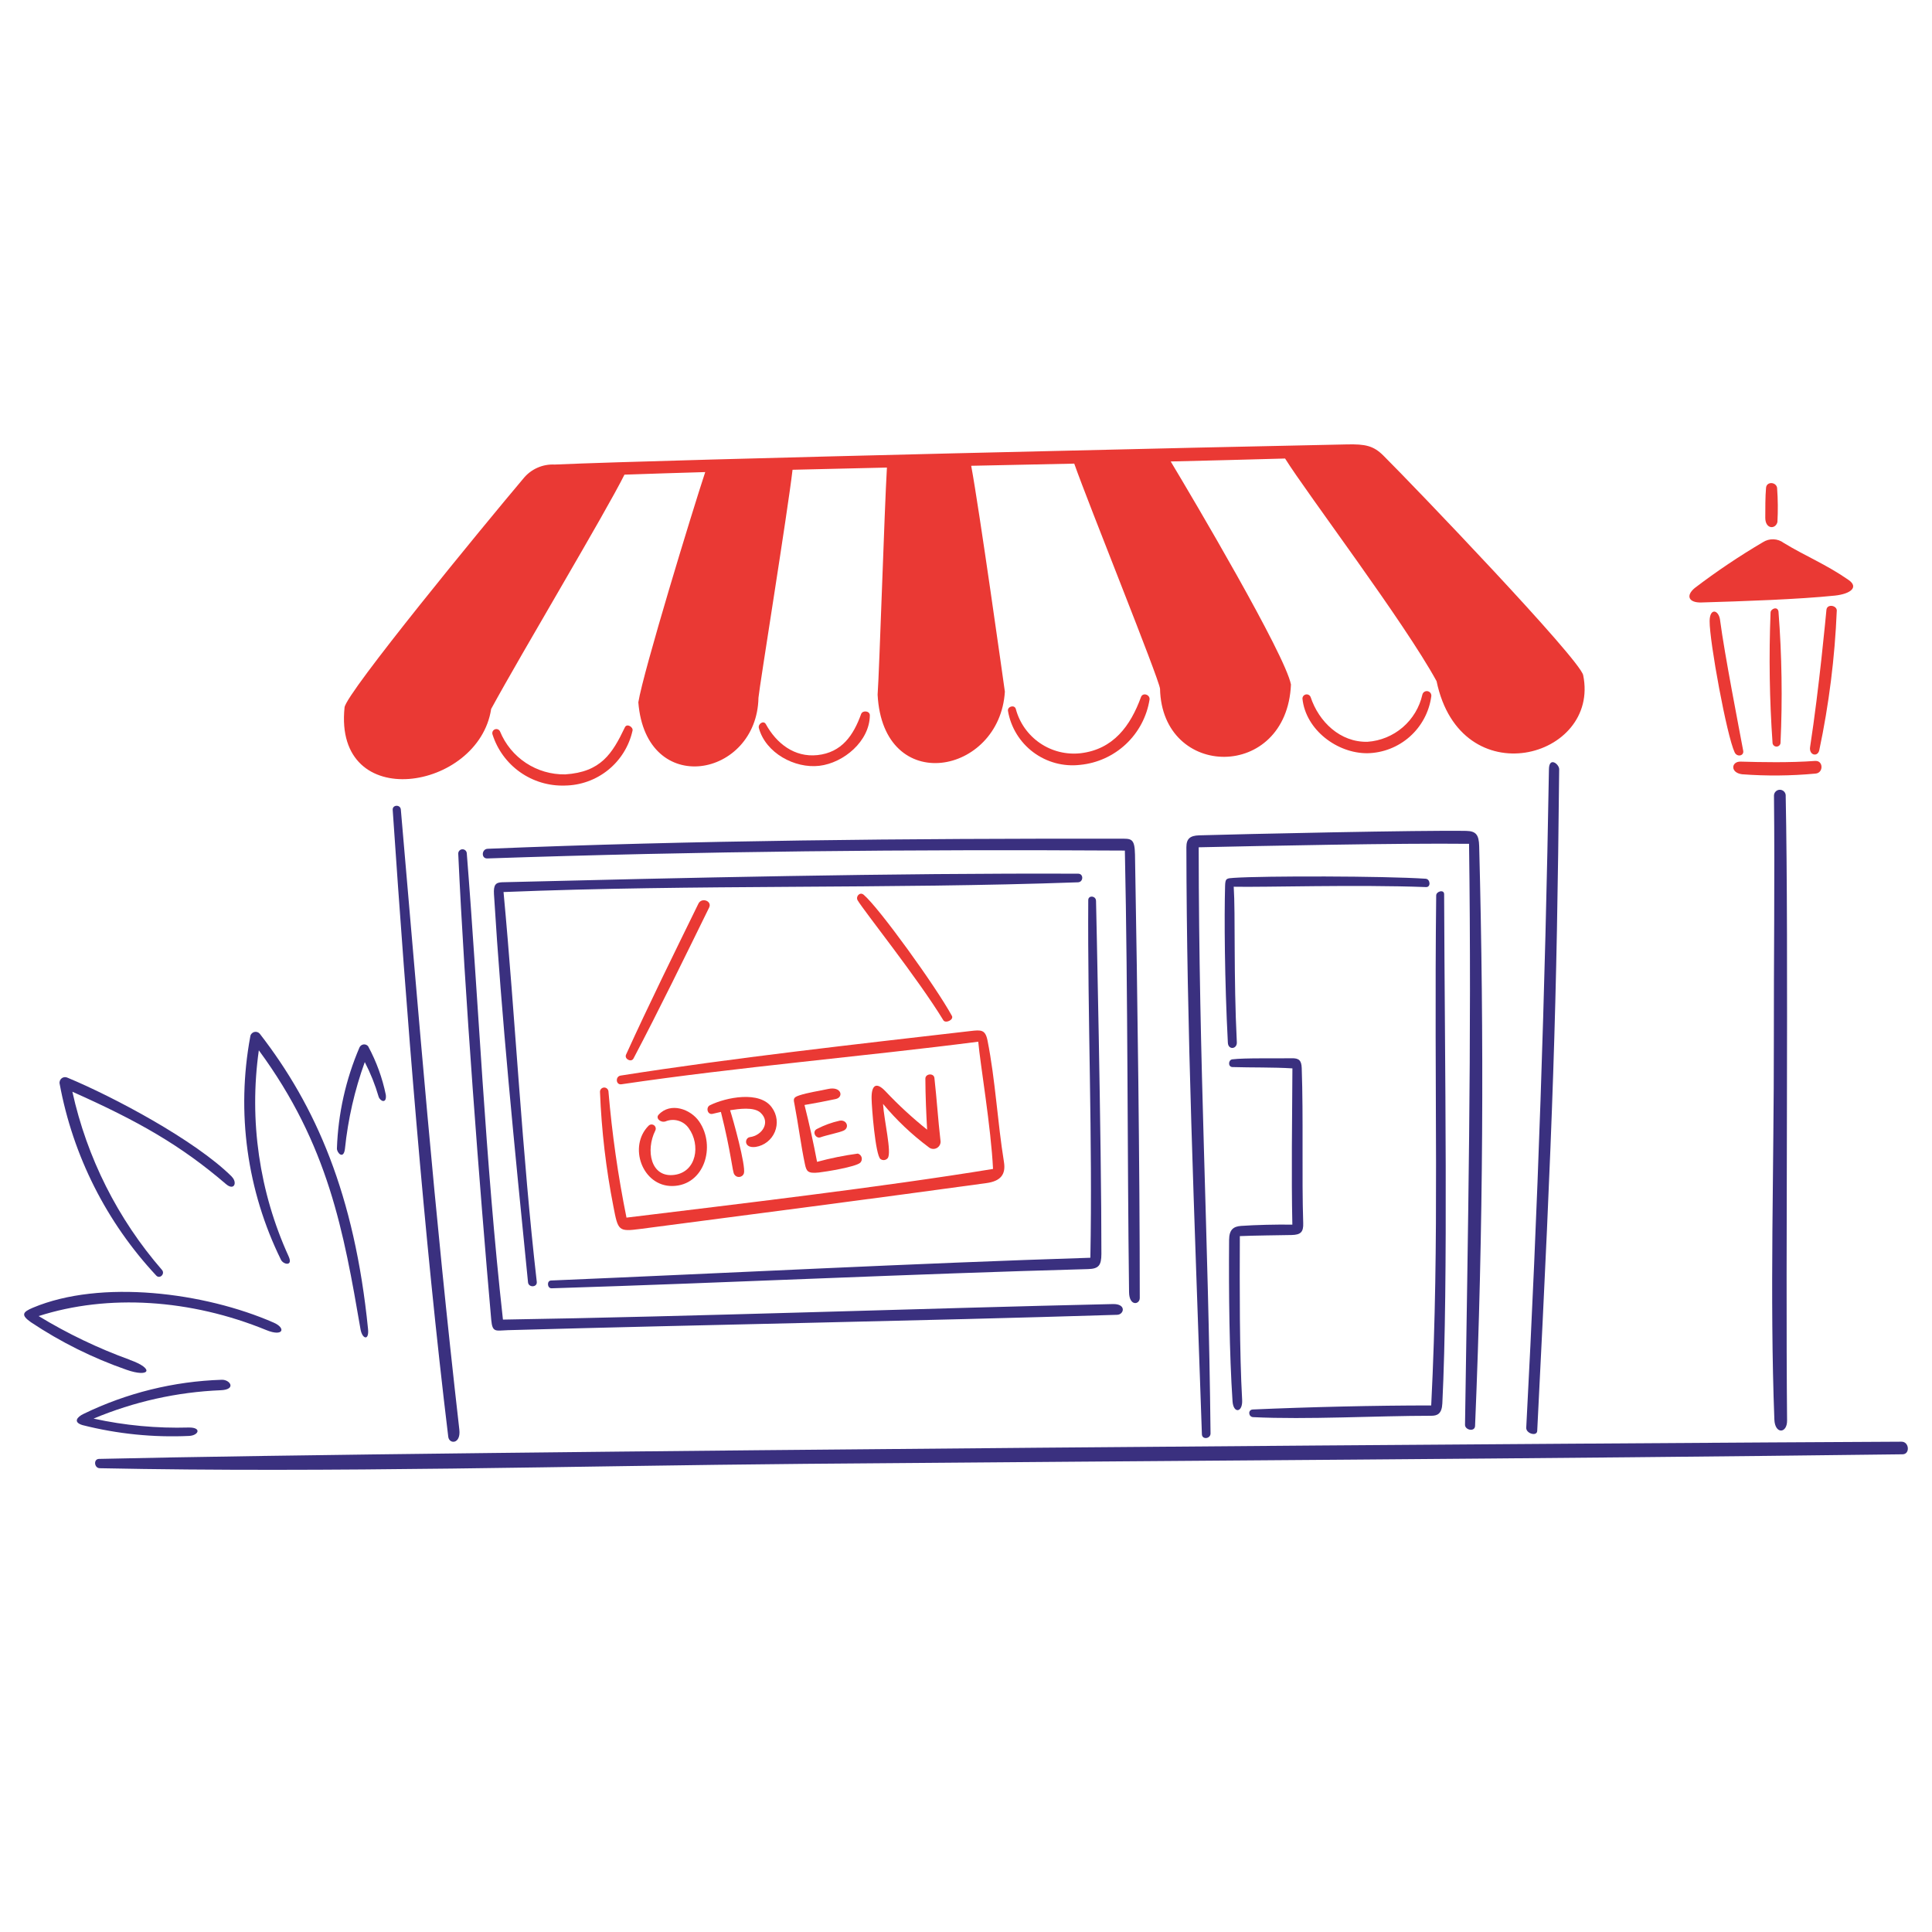 <svg width="100" height="100" viewBox="0 0 100 100" fill="none" xmlns="http://www.w3.org/2000/svg">
<path d="M80.703 39.818C80.706 39.552 80.184 39.147 80.173 39.81C79.979 51.346 79.598 62.582 78.998 73.898C78.982 74.2 79.548 74.365 79.566 74.066C80.382 57.948 80.577 52.217 80.703 39.818ZM64.236 63.453C63.843 63.482 63.623 63.645 63.618 64.173C63.596 66.935 63.632 70.069 63.796 72.531C63.839 73.178 64.33 73.125 64.293 72.456C64.154 69.983 64.163 66.577 64.174 63.981C64.913 63.949 66.181 63.937 66.85 63.924C67.331 63.915 67.469 63.764 67.454 63.312C67.376 60.94 67.468 57.852 67.377 55.28C67.363 54.883 67.229 54.768 66.862 54.775C65.912 54.792 64.443 54.752 63.784 54.831C63.574 54.856 63.549 55.221 63.79 55.231C64.769 55.262 65.903 55.236 66.895 55.299C66.882 57.876 66.836 60.849 66.892 63.387C66.087 63.374 64.984 63.4 64.236 63.453ZM62.044 43.856C62.053 55.076 62.55 64.051 62.657 74.192C62.66 74.475 62.221 74.532 62.21 74.237C61.806 62.476 61.421 53.159 61.407 43.853C61.407 43.41 61.599 43.253 62.064 43.237C64.22 43.172 73.659 42.965 75.891 43.007C76.397 43.016 76.547 43.21 76.562 43.797C76.82 53.676 76.78 63.564 76.349 73.809C76.335 74.127 75.824 74.023 75.829 73.744C75.978 63.731 76.178 53.957 76.038 43.676C72.374 43.635 65.3 43.784 62.044 43.856ZM74.079 72.746C74.52 64.006 74.219 56.77 74.337 46.349C74.337 46.135 74.747 46.022 74.748 46.282C74.779 54.978 74.966 66.321 74.655 72.644C74.629 73.18 74.396 73.28 74.083 73.28C71.253 73.28 67.641 73.487 64.862 73.351C64.612 73.339 64.584 72.967 64.843 72.955C67.627 72.83 71.25 72.743 74.079 72.746ZM20.747 41.901C20.723 41.631 20.307 41.648 20.326 41.919C21.033 52.322 21.942 63.991 23.202 74.369C23.25 74.758 23.862 74.76 23.775 73.995C22.444 62.338 21.709 52.926 20.747 41.901ZM24.16 44.161C24.767 51.761 25.107 59.979 26.032 68.302C35.929 68.145 47.782 67.719 57.6 67.498C58.317 67.481 58.182 68.043 57.826 68.054C47.331 68.381 36.754 68.558 26.297 68.849C25.666 68.866 25.487 68.999 25.427 68.32C24.82 61.43 24.046 51.346 23.719 44.198C23.717 44.169 23.72 44.14 23.729 44.112C23.738 44.085 23.752 44.059 23.771 44.037C23.789 44.015 23.812 43.996 23.838 43.983C23.864 43.97 23.892 43.962 23.921 43.959C23.95 43.957 23.98 43.96 24.007 43.969C24.035 43.978 24.061 43.992 24.083 44.011C24.105 44.029 24.123 44.053 24.137 44.078C24.15 44.104 24.158 44.132 24.16 44.161ZM26.061 46.172C36.044 45.769 45.917 46.022 55.796 45.668C56.081 45.658 56.096 45.223 55.807 45.222C46.275 45.184 35.22 45.437 25.995 45.665C25.653 45.674 25.539 45.802 25.568 46.283C25.961 52.709 26.612 59.167 27.33 66.372C27.358 66.656 27.817 66.642 27.783 66.345C27.028 59.781 26.672 52.684 26.063 46.172H26.061ZM57.968 43.411C47.114 43.396 35.757 43.498 25.241 43.933C24.924 43.946 24.896 44.445 25.223 44.433C36.196 44.059 47.182 43.96 58.223 44.026C58.385 51.7 58.345 59.506 58.44 66.882C58.449 67.628 58.994 67.532 58.994 67.182C58.994 60.393 58.878 51.669 58.747 44.229C58.732 43.363 58.536 43.412 57.97 43.411H57.968ZM56.728 46.618C56.721 46.365 56.331 46.326 56.328 46.587C56.289 52.642 56.556 58.956 56.437 65.101C47.333 65.389 37.6 65.897 28.521 66.279C28.292 66.289 28.321 66.689 28.551 66.682C37.833 66.392 47.023 65.942 56.321 65.688C56.864 65.673 57.007 65.498 57.008 64.904C57.015 59.301 56.73 46.618 56.73 46.618H56.728ZM73.791 45.483C71.641 45.338 65.423 45.333 63.874 45.437C63.48 45.464 63.421 45.456 63.41 45.862C63.366 47.431 63.383 50.715 63.554 53.974C63.574 54.359 64.036 54.309 64.018 53.947C63.846 50.536 63.95 47.285 63.857 45.897C65.444 45.931 70.15 45.779 73.811 45.915C74.075 45.926 74.031 45.498 73.793 45.483H73.791Z" fill="#3A307F"/>
<path d="M98.425 74.622C86.257 74.678 22.754 75.099 5.125 75.513C4.825 75.52 4.875 75.989 5.162 75.995C17.239 76.24 29.568 75.873 41.673 75.768C60.605 75.605 79.548 75.513 98.478 75.274C98.874 75.269 98.822 74.621 98.425 74.622ZM92.429 41.182C92.429 41.101 92.397 41.024 92.34 40.967C92.283 40.91 92.206 40.878 92.125 40.878C92.044 40.878 91.967 40.91 91.91 40.967C91.853 41.024 91.821 41.101 91.821 41.182C91.866 45.573 91.808 49.726 91.814 53.918C91.823 60.336 91.597 67.095 91.841 73.475C91.871 74.247 92.505 74.205 92.499 73.525C92.415 64.968 92.587 49.056 92.427 41.18L92.429 41.182ZM13.445 53.505C16.337 57.235 18.352 61.816 19.05 68.795C19.111 69.41 18.75 69.319 18.66 68.801C17.789 63.746 17 59.261 13.397 54.364C12.884 57.995 13.42 61.697 14.941 65.033C15.179 65.558 14.668 65.457 14.544 65.208C12.782 61.629 12.224 57.575 12.954 53.652C12.96 53.598 12.982 53.547 13.018 53.506C13.053 53.464 13.099 53.434 13.151 53.418C13.204 53.403 13.259 53.403 13.311 53.418C13.363 53.434 13.41 53.464 13.445 53.505ZM9.775 73.888C8.119 73.936 6.463 73.782 4.843 73.427C6.934 72.549 9.165 72.051 11.431 71.958C12.252 71.923 11.909 71.399 11.472 71.417C8.991 71.497 6.555 72.099 4.322 73.184C3.995 73.341 3.765 73.61 4.272 73.764C6.077 74.222 7.94 74.41 9.8 74.323C10.284 74.292 10.45 73.881 9.775 73.888ZM6.72 70.388C8.017 70.845 7.754 71.323 6.544 70.898C4.799 70.29 3.138 69.464 1.6 68.438C1.066 68.062 1.175 67.91 1.7 67.688C5.215 66.209 10.585 66.888 14.17 68.461C14.815 68.744 14.664 69.205 13.79 68.847C9.87 67.241 5.593 66.966 2 68.12C3.495 69.029 5.076 69.787 6.72 70.383V70.388ZM11.993 60.902C12.302 61.208 12.121 61.652 11.697 61.288C9.354 59.277 7.154 58.026 3.746 56.508C4.499 59.921 6.093 63.092 8.384 65.731C8.557 65.931 8.274 66.22 8.088 66.024C5.508 63.261 3.773 59.817 3.088 56.099C3.076 56.046 3.08 55.991 3.099 55.939C3.118 55.888 3.151 55.843 3.194 55.81C3.237 55.777 3.289 55.757 3.344 55.753C3.398 55.748 3.453 55.759 3.501 55.784C5.869 56.768 10.1 59.017 11.993 60.897V60.902ZM19.062 54.169C19.485 54.953 19.791 55.796 19.97 56.669C20.023 57.134 19.691 57.019 19.6 56.773C19.419 56.151 19.178 55.548 18.881 54.973C18.356 56.423 18.012 57.931 17.854 59.463C17.785 60.033 17.438 59.684 17.439 59.445C17.5 57.643 17.897 55.869 18.608 54.213C18.627 54.171 18.657 54.135 18.694 54.108C18.732 54.081 18.775 54.064 18.821 54.059C18.867 54.054 18.913 54.061 18.956 54.079C18.998 54.098 19.035 54.127 19.062 54.164V54.169Z" fill="#3A307F"/>
<path d="M17.834 36.615C17.91 35.878 25.044 27.189 27.084 24.774C27.277 24.533 27.526 24.34 27.808 24.214C28.091 24.087 28.399 24.029 28.709 24.045C34.806 23.777 63.895 23.116 69.733 23.002C70.659 22.984 71.085 23.065 71.601 23.578C73.219 25.188 81.775 34.122 81.945 34.947C82.831 39.258 75.599 41.219 74.357 35.258C72.692 32.207 67.643 25.539 66.516 23.733C64.561 23.788 62.587 23.839 60.596 23.886C61.758 25.818 66.516 33.872 66.82 35.431C66.6 40.422 60.143 40.347 60.043 35.647C59.977 35.091 56.353 26.129 55.603 23.997C53.826 24.035 52.048 24.072 50.269 24.109C50.687 26.353 51.943 35.312 52.012 35.8C51.748 40.108 45.706 41.255 45.425 35.958C45.517 34.713 45.781 26.307 45.907 24.201C44.27 24.237 42.642 24.275 41.022 24.315C40.775 26.457 39.305 35.555 39.258 36.115C39.179 40.252 33.435 41.332 33.04 36.352C33.291 34.78 35.849 26.409 36.502 24.435C35.094 24.476 33.701 24.52 32.322 24.568C31.306 26.603 27.067 33.679 25.422 36.695C24.78 40.928 17.259 42.151 17.834 36.615Z" fill="#EA3934"/>
<path d="M73.723 35.809C73.671 35.843 73.634 35.896 73.621 35.957C73.472 36.614 73.116 37.206 72.606 37.645C72.095 38.084 71.457 38.347 70.785 38.395C69.366 38.431 68.26 37.354 67.838 36.081C67.819 36.033 67.784 35.993 67.739 35.968C67.694 35.943 67.641 35.935 67.591 35.945C67.54 35.955 67.495 35.983 67.462 36.023C67.43 36.064 67.413 36.114 67.415 36.166C67.585 37.778 69.213 38.999 70.778 38.987C71.588 38.971 72.365 38.666 72.97 38.129C73.576 37.591 73.97 36.855 74.082 36.053C74.094 35.992 74.082 35.929 74.048 35.877C74.013 35.825 73.96 35.789 73.899 35.777C73.838 35.764 73.775 35.776 73.723 35.809Z" fill="#EA3934"/>
<path d="M32.739 37.821C32.79 37.639 32.451 37.422 32.344 37.646C31.69 39.018 31.1 39.961 29.256 40.082C28.535 40.094 27.827 39.889 27.225 39.492C26.623 39.096 26.155 38.527 25.882 37.86C25.86 37.811 25.82 37.773 25.771 37.752C25.721 37.732 25.666 37.731 25.616 37.75C25.566 37.77 25.525 37.807 25.502 37.855C25.479 37.904 25.475 37.959 25.491 38.01C25.74 38.799 26.241 39.486 26.916 39.964C27.591 40.442 28.405 40.687 29.232 40.66C30.051 40.651 30.843 40.367 31.48 39.851C32.117 39.336 32.56 38.62 32.739 37.821Z" fill="#EA3934"/>
<path d="M45.023 37.027C45.025 36.789 44.646 36.75 44.57 36.962C44.175 38.059 43.572 38.949 42.309 39.084C41.118 39.21 40.191 38.481 39.641 37.484C39.518 37.263 39.222 37.477 39.279 37.684C39.63 38.976 41.136 39.788 42.411 39.638C43.669 39.489 45.01 38.365 45.023 37.027Z" fill="#EA3934"/>
<path d="M59.501 36.206C59.53 35.954 59.151 35.825 59.057 36.081C58.515 37.569 57.627 38.783 55.941 38.986C55.199 39.071 54.45 38.887 53.833 38.466C53.215 38.045 52.77 37.417 52.578 36.695C52.514 36.463 52.141 36.562 52.172 36.795C52.318 37.65 52.787 38.416 53.482 38.936C54.177 39.456 55.045 39.69 55.907 39.589C56.796 39.503 57.631 39.124 58.281 38.512C58.932 37.899 59.361 37.089 59.501 36.206Z" fill="#EA3934"/>
<path d="M93.969 40.041C94.394 40.01 94.379 39.356 93.957 39.387L93.957 39.385C92.638 39.482 91.135 39.452 90.098 39.421C89.605 39.406 89.541 39.995 90.169 40.076C91.434 40.171 92.706 40.159 93.969 40.041Z" fill="#EA3934"/>
<path d="M91.644 31.701C91.656 31.501 92.023 31.361 92.056 31.668L92.055 31.667C92.229 33.928 92.264 36.197 92.159 38.463C92.152 38.512 92.129 38.557 92.092 38.59C92.055 38.623 92.007 38.642 91.958 38.643C91.908 38.645 91.86 38.628 91.822 38.597C91.783 38.566 91.757 38.522 91.748 38.474C91.589 36.22 91.554 33.959 91.644 31.701Z" fill="#EA3934"/>
<path d="M91.41 25.248C91.441 24.901 91.952 24.942 91.985 25.27L91.983 25.268C92.026 25.852 92.031 26.439 91.999 27.023C91.897 27.411 91.371 27.392 91.371 26.802C91.373 26.351 91.368 25.708 91.41 25.248Z" fill="#EA3934"/>
<path d="M94.536 31.564C94.569 31.241 95.083 31.33 95.073 31.614L95.071 31.612C94.971 34.043 94.667 36.462 94.163 38.842C94.068 39.203 93.626 39.082 93.69 38.667C94.164 35.587 94.511 31.816 94.536 31.564Z" fill="#EA3934"/>
<path d="M88.49 32.143C88.496 31.451 88.96 31.551 89.033 32.101L89.031 32.1C89.268 33.893 89.995 37.601 90.228 38.858C90.278 39.125 89.911 39.205 89.786 38.943C89.382 38.1 88.479 33.198 88.49 32.143Z" fill="#EA3934"/>
<path d="M92.33 28.104C93.445 28.783 94.51 29.204 95.683 30.019L95.68 30.017C96.222 30.394 95.787 30.738 94.984 30.827C93.094 31.023 90.207 31.121 88.052 31.184C87.421 31.2 87.231 30.843 87.721 30.434C88.848 29.575 90.026 28.784 91.247 28.065C91.41 27.96 91.601 27.907 91.795 27.914C91.988 27.921 92.175 27.987 92.33 28.104Z" fill="#EA3934"/>
<path d="M36.704 46.976C36.872 46.635 36.315 46.432 36.15 46.772C34.881 49.367 33.6 51.957 32.404 54.588C32.303 54.809 32.672 55.008 32.789 54.788C34.146 52.21 35.419 49.59 36.704 46.976Z" fill="#EA3934"/>
<path d="M47.897 55.832C47.896 55.565 48.335 55.53 48.365 55.795C48.486 56.87 48.555 57.967 48.678 59.024C48.693 59.102 48.683 59.182 48.649 59.253C48.615 59.324 48.56 59.383 48.491 59.421C48.422 59.459 48.343 59.475 48.265 59.465C48.186 59.456 48.113 59.421 48.055 59.368C47.187 58.719 46.398 57.971 45.705 57.137C45.76 58.006 46.165 59.654 45.95 59.943C45.905 59.999 45.841 60.035 45.77 60.044C45.699 60.053 45.628 60.033 45.571 59.99C45.313 59.776 45.119 57.338 45.113 56.846C45.105 56.186 45.34 55.963 45.834 56.486C46.505 57.198 47.225 57.861 47.988 58.472C47.939 57.582 47.901 56.724 47.897 55.832Z" fill="#EA3934"/>
<path d="M42.291 60.137C42.984 59.949 43.688 59.806 44.4 59.71C44.447 59.723 44.49 59.748 44.525 59.782C44.559 59.817 44.584 59.859 44.598 59.906C44.611 59.953 44.612 60.003 44.6 60.05C44.589 60.097 44.565 60.141 44.532 60.177C44.305 60.4 42.726 60.651 42.382 60.689C41.799 60.752 41.741 60.618 41.662 60.252C41.464 59.33 41.32 58.189 41.131 57.202C41.071 56.893 41.026 56.812 41.371 56.697C41.803 56.553 42.41 56.465 42.865 56.365C43.556 56.214 43.686 56.794 43.251 56.887C42.721 56.999 42.176 57.104 41.641 57.194C41.884 58.153 42.108 59.165 42.291 60.137Z" fill="#EA3934"/>
<path d="M43.671 58.517C43.983 58.365 43.829 57.942 43.46 58.007C43.051 58.097 42.656 58.241 42.284 58.435C42.01 58.574 42.226 58.954 42.467 58.867C42.763 58.758 43.451 58.623 43.671 58.517Z" fill="#EA3934"/>
<path d="M36.747 57.207C37.567 56.801 39.335 56.437 39.956 57.33C40.087 57.509 40.169 57.718 40.196 57.937C40.222 58.157 40.191 58.379 40.107 58.583C40.022 58.788 39.886 58.967 39.713 59.103C39.539 59.24 39.333 59.33 39.115 59.364C38.482 59.448 38.536 58.894 38.812 58.858C39.458 58.772 39.899 58.08 39.362 57.591C39.021 57.279 38.235 57.396 37.789 57.465C37.942 57.924 38.612 60.338 38.506 60.729C38.49 60.78 38.46 60.825 38.419 60.858C38.377 60.892 38.327 60.913 38.274 60.919C38.221 60.925 38.168 60.915 38.12 60.892C38.073 60.868 38.033 60.831 38.006 60.785C37.904 60.637 37.849 59.68 37.314 57.552C37.171 57.584 37.028 57.617 36.885 57.652C36.617 57.717 36.519 57.32 36.747 57.207Z" fill="#EA3934"/>
<path d="M34.814 61.388C36.459 61.355 37.064 59.333 36.193 58.055C35.749 57.402 34.7 57.03 34.088 57.7C33.923 57.88 34.19 58.123 34.443 58.045C34.655 57.956 34.892 57.943 35.113 58.009C35.334 58.074 35.526 58.214 35.655 58.404C36.267 59.26 36.06 60.65 34.917 60.81C33.667 60.985 33.414 59.524 33.917 58.52C33.941 58.474 33.948 58.421 33.936 58.371C33.925 58.321 33.895 58.276 33.854 58.245C33.812 58.215 33.761 58.2 33.71 58.203C33.658 58.207 33.61 58.229 33.573 58.265C32.499 59.342 33.25 61.418 34.814 61.388Z" fill="#EA3934"/>
<path d="M51.399 60.504C51.294 58.338 50.736 55.078 50.634 53.918C44.692 54.683 38.184 55.23 32.164 56.122C31.871 56.166 31.841 55.717 32.122 55.672C37.939 54.756 44.338 54.048 50.225 53.367C50.781 53.302 51 53.285 51.114 53.858C51.522 55.908 51.629 58.074 51.964 60.141C52.068 60.779 51.807 61.134 51.056 61.237C45.374 62.018 39.58 62.769 33.137 63.611C32.01 63.758 31.991 63.705 31.752 62.461C31.367 60.504 31.135 58.521 31.056 56.528C31.051 56.47 31.069 56.413 31.106 56.369C31.143 56.325 31.196 56.297 31.254 56.291C31.311 56.286 31.369 56.303 31.413 56.34C31.458 56.376 31.487 56.429 31.493 56.486C31.678 58.682 31.99 60.865 32.427 63.024C38.036 62.338 45.64 61.448 51.399 60.504Z" fill="#EA3934"/>
<path d="M44.702 46.311C45.491 46.974 48.444 51.067 49.268 52.577L49.269 52.576C49.385 52.788 48.939 52.988 48.829 52.81C47.502 50.632 44.734 47.175 44.393 46.603C44.274 46.402 44.507 46.147 44.702 46.311Z" fill="#EA3934"/>
</svg>
